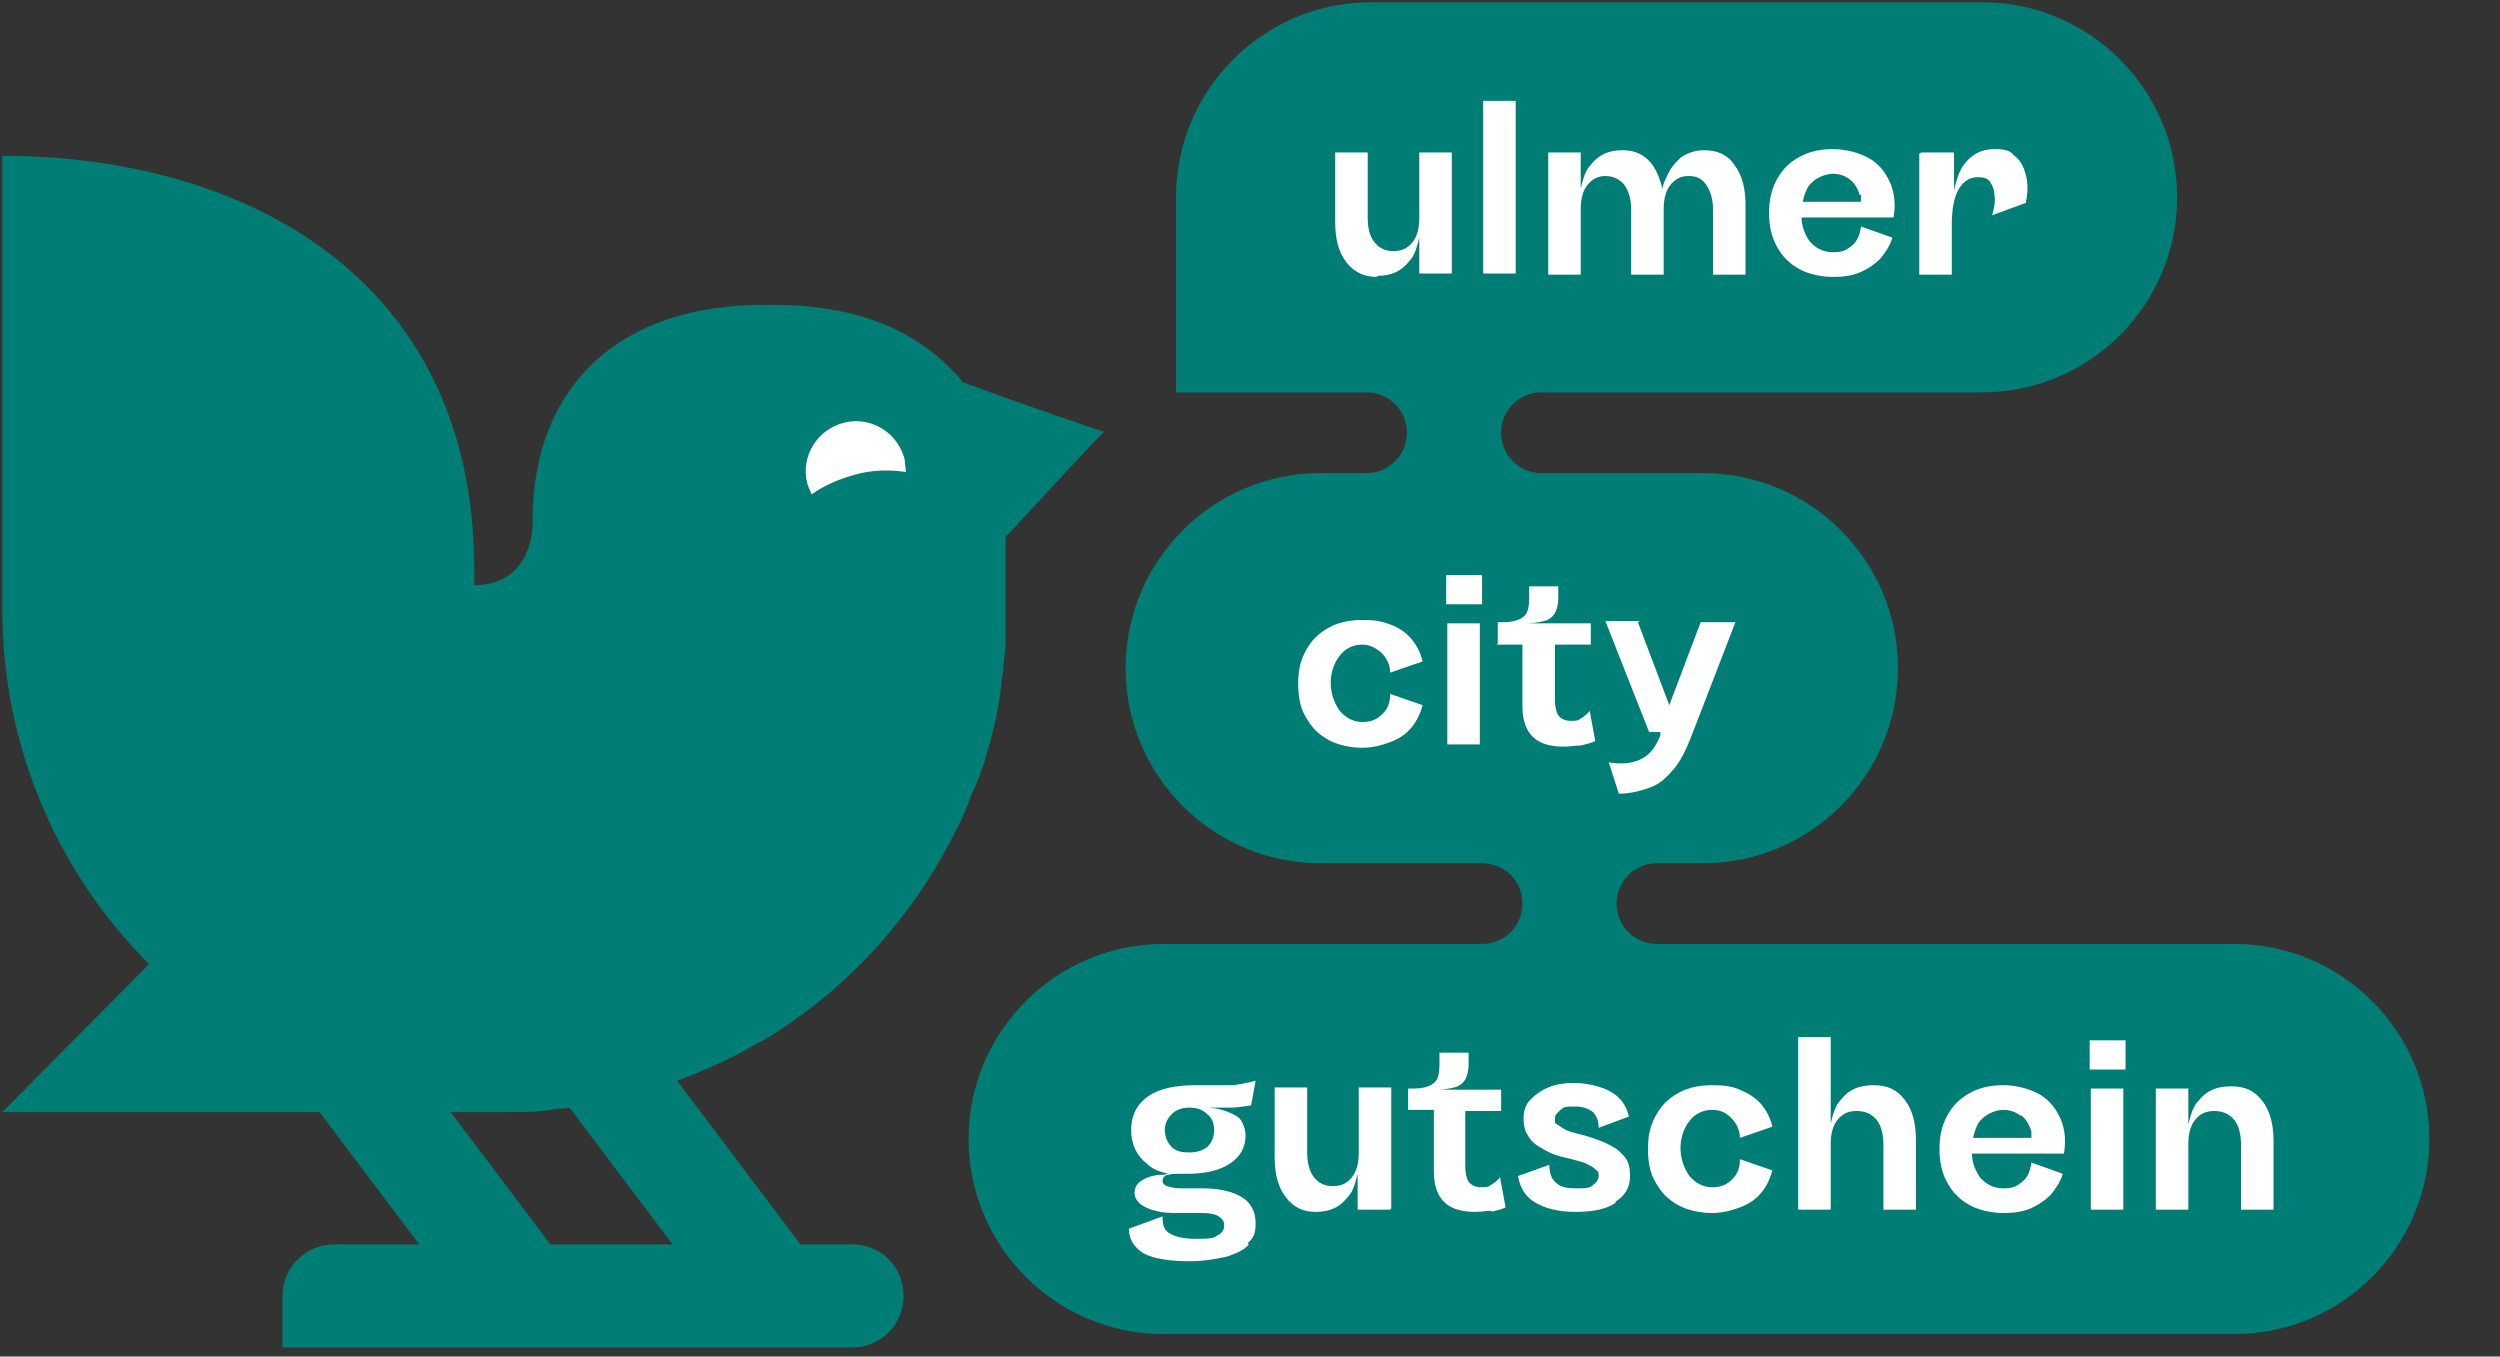 <svg viewBox="0 0 223 121" version="1.1" xmlns="http://www.w3.org/2000/svg">
  <rect x="0" y="0" width="223" height="121" fill="#333333" stroke="none"/>
  <defs>
    <style>
      .cls-1 {
        fill: #fff;
      }

      .cls-2 {
        fill: #007e75;
      }
    </style>
  </defs>
  
  <g>
    <g id="Ebene_1">
      <rect height="12.9" width="17.7" y="34.8" x="65.9" class="cls-1"></rect>
      <rect height="26.5" width="69.4" y="4.4" x="114.8" class="cls-1"></rect>
      <rect height="26.5" width="43" y="45.7" x="114.8" class="cls-1"></rect>
      <rect height="26.5" width="106" y="89.2" x="98.7" class="cls-1"></rect>
      <g>
        <path d="M68.1,92.8c7.3-4.4,13.2-10.8,17-18.4.5-.9.9-1.8,1.3-2.8,0-.2.2-.4.2-.6.2-.4.3-.7.5-1.1.2-.5.4-1.1.6-1.6.7-2.2,1.3-4.6,1.6-7,0-.5.1-1,.2-1.5,0-.7.1-1.3.2-2,0-.5,0-1,0-1.6,0-.5,0-1.1,0-1.6v-6.7h0c0,0,.1-.2.2-.2,3.7-4,8.4-9.1,8.6-9.2-.2,0-7.5-2.5-12.6-4.4,0,0,0,0,0,0,0,0,0,0-.1-.1-.2-.3-.5-.6-.7-.8-.3-.3-.6-.6-.9-.9-3.7-3.4-8.7-5.1-15.2-5.1s-.3,0-.4,0-.3,0-.4,0c-6.5,0-11.5,1.7-15.2,5.1-3.5,3.3-5.4,7.9-5.5,13.8v.8h0s0,5.3-5.2,5.3v-1.2h0C42.4,24.4,21.3,13.9.2,13.9v40.4c0,12.4,5,23.6,13.1,31.7L.2,99.2h28.3l8.9,11.8h-7.6c-2.5,0-4.6,2-4.6,4.6v4.6h50.8c2.6,0,4.6-2.1,4.6-4.6h0c0-2.6-2-4.6-4.6-4.6h-4.6l-11-14.6c2.2-.8,4.4-1.8,6.4-2.9.4-.2.8-.5,1.3-.7ZM75.3,37.7c2.4-.6,4.8.9,5.4,3.3,0,.3.1.7.1,1.1-1.4-.2-2.9-.2-4.4.2-1.5.4-2.9,1-4,1.8-.1-.3-.3-.6-.4-1-.6-2.4.9-4.8,3.3-5.4ZM49.1,111l-8.9-11.8h4.9c1.6,0,3.1,0,4.6-.3.3,0,.7,0,1.1-.1l.3.4,8.9,11.8h-10.8Z" class="cls-2"></path>
        <path d="M165.9,17.4c-.2-.6-.5-1.1-.9-1.4-.4-.3-.9-.5-1.5-.5s-1.5.3-2.1,1c-.3.4-.5,1-.6,1.5h5.2c0-.2,0-.4,0-.6Z" class="cls-2"></path>
        <path d="M106.1,102.8c.7,0,1.2-.2,1.6-.5.4-.4.6-.9.6-1.5s-.2-1.1-.6-1.4c-.4-.4-.9-.6-1.6-.6s-1.2.2-1.6.6c-.4.4-.6.9-.6,1.4s.2,1.1.6,1.5c.4.4.9.5,1.6.5Z" class="cls-2"></path>
        <path d="M199.3,84.2h-51.5c-2,0-3.6-1.6-3.6-3.6s1.6-3.6,3.6-3.6h4.1c9.6,0,17.4-7.8,17.4-17.4s-7.8-17.4-17.4-17.4h-14.4c-2,0-3.6-1.6-3.6-3.6s1.6-3.6,3.6-3.6h39.3c9.6,0,17.4-7.8,17.4-17.4h0c0-9.6-7.8-17.4-17.4-17.4h-54.5c-9.6,0-17.4,7.8-17.4,17.4v17.4h17c2,0,3.6,1.6,3.6,3.6s-1.6,3.6-3.6,3.6h-4.1c-9.6,0-17.4,7.8-17.4,17.4s7.8,17.4,17.4,17.4h14.4c2,0,3.6,1.6,3.6,3.6s-1.6,3.6-3.6,3.6h-28.4c-9.6,0-17.4,7.8-17.4,17.4s7.8,17.4,17.4,17.4h95.5c9.6,0,17.4-7.8,17.4-17.4s-7.8-17.4-17.4-17.4ZM171.4,13.6h2.9v3.4c.2-.9.4-1.6.8-2.2.7-1,1.6-1.5,2.8-1.5s1.4.2,1.8.6c.5.4.8.9,1,1.7.2.7.2,1.6,0,2.5l-3,1.1c.2-.7.3-1.3.2-1.8,0-.5-.2-.9-.4-1.2-.2-.3-.6-.4-1.1-.4-.7,0-1.3.4-1.7,1.1s-.6,1.8-.6,3.1v4.5h-2.9v-10.8ZM158.5,16c.5-.9,1.1-1.5,2-2,.9-.5,1.9-.7,3-.7s2.3.3,3.2.8c.9.5,1.5,1.3,1.9,2.2s.5,2,.3,3.1h-8.2c0,.8.3,1.5.7,2.1.5.6,1.2,1,2.1,1s1.2-.2,1.7-.6c.5-.4.7-1,.8-1.7l2.8,1c-.2.7-.6,1.3-1.1,1.9-.5.5-1.1.9-1.8,1.2-.7.3-1.5.4-2.4.4s-2.1-.2-3-.7c-.9-.5-1.5-1.1-2-2-.5-.9-.7-1.9-.7-3s.2-2.1.7-3ZM138.1,13.6h2.9v3.2c.2-.8.4-1.6.9-2.1.7-.9,1.6-1.3,2.8-1.3s2,.4,2.7,1.3c.4.6.7,1.3.9,2.2,0-.4.2-.8.4-1.2.3-.7.8-1.3,1.3-1.7.6-.4,1.3-.6,2-.6,1.2,0,2.1.4,2.7,1.3.7.9,1,2.1,1,3.6v6.2h-2.9v-5.8c0-.9-.2-1.6-.6-2.2s-.9-.8-1.6-.8-1.2.3-1.6.8-.6,1.2-.6,2.2v5.8h-2.9v-5.8c0-.9-.2-1.6-.6-2.2-.4-.5-1-.8-1.7-.8s-1.2.3-1.6.8-.6,1.2-.6,2.2v5.8h-2.9v-10.8ZM122.8,24.7c-1.1,0-2-.4-2.7-1.3-.7-.9-1-2.1-1-3.6v-6.2h2.9v5.8c0,1,.2,1.7.6,2.2.4.5.9.8,1.7.8s1.3-.3,1.7-.8c.4-.5.6-1.2.6-2.2v-5.8h2.9v10.8h-2.9v-3.2c-.2.8-.4,1.6-.9,2.1-.7.9-1.6,1.3-2.8,1.3ZM119.5,63.4c.5.6,1.2,1,2,1s1.3-.2,1.8-.7.7-1,.7-1.8l2.9,1c-.2.7-.5,1.4-1,2-.5.6-1.1,1-1.9,1.3s-1.6.5-2.5.5-2.1-.2-3-.7c-.9-.5-1.5-1.1-2-2-.5-.8-.7-1.8-.7-3s.2-2.1.7-3c.5-.9,1.1-1.5,2-2,.9-.5,1.9-.7,3-.7s1.7.1,2.5.4,1.4.7,1.9,1.3c.5.6.8,1.2,1,2l-2.9,1c0-.7-.3-1.3-.8-1.8-.5-.4-1-.7-1.7-.7s-1.5.3-2,1c-.5.6-.8,1.5-.8,2.4s.3,1.8.8,2.5ZM132,66.4h-2.9v-10.8h2.9v10.8ZM132.2,53.9h-3.2v-2.6h3.2v2.6ZM111.4,111c-.4.5-1.1.8-2,1.1-.9.2-2,.4-3.3.4s-2.2-.1-3-.3c-.8-.2-1.4-.5-1.8-1-.4-.4-.6-1-.6-1.6l3-1.1c0,.7.1,1.2.6,1.5s1.2.5,2.3.5,1.6,0,2-.3c.4-.2.6-.5.6-.9s-.2-.6-.5-.8c-.3-.2-.8-.3-1.4-.3h-1.9c-.9,0-1.7,0-2.3-.2-.6-.1-1.1-.4-1.4-.6-.3-.3-.5-.6-.5-1s.2-.8.5-1c.4-.3.9-.5,1.6-.6.3,0,.6,0,.9-.1-.8-.2-1.4-.4-1.9-.9-.9-.7-1.4-1.7-1.4-3s.5-2.3,1.5-3c1-.7,2.4-1,4.3-1s2.3,0,3,0c.7,0,1.5-.2,2.3-.4l-.4,2.2c-.7.1-1.3.2-1.8.2-.5,0-1.1,0-1.5,0h-.6c.5,0,.9.1,1.3.2.7.2,1.3.5,1.6.8.3.4.5.9.5,1.5,0,1.1-.5,1.9-1.4,2.5s-2.2.9-3.7.9-1.4,0-1.8.1c-.3,0-.5.3-.5.5s.1.4.4.5c.3.1.7.2,1.3.2h1.9c1.5,0,2.7.3,3.5.8.8.5,1.2,1.3,1.2,2.3s-.2,1.3-.7,1.8ZM124,107.9h-2.9v-3.2c-.2.8-.4,1.6-.9,2.1-.7.9-1.6,1.3-2.8,1.3s-2-.4-2.7-1.3c-.7-.9-1-2.1-1-3.6v-6.2h2.9v5.8c0,.9.2,1.7.6,2.2.4.5.9.8,1.7.8s1.3-.3,1.7-.8c.4-.5.6-1.2.6-2.2v-5.8h2.9v10.8ZM133.1,108c-.5,0-1,.1-1.5.1-1.3,0-2.2-.3-2.8-.9s-.9-1.5-.9-2.7v-5.5h-2.3v-1.9h.5c.8,0,1.5-.2,1.8-.5.4-.3.5-.9.5-1.7v-1h2.6v1c0,.6-.1,1-.3,1.4-.2.3-.5.6-1,.7-.4.1-.9.2-1.5.2h5.7v1.9h-3.2v4.9c0,.6.1,1.1.3,1.4.2.3.6.5,1.1.5s.6,0,.9-.2.6-.4.8-.7l.5,2.7c-.4.2-.9.3-1.3.4ZM146.1,55.5l2.8,7.4,2.8-7.4h3.1l-3.9,10.1c-.5,1.3-1,2.3-1.6,3-.6.7-1.2,1.3-2,1.6-.8.3-1.8.6-2.9.6l-.9-2.8c1.1.2,2.1.1,2.9-.3.8-.4,1.3-1.1,1.7-2.1v-.3c0,0-1,0-1,0l-3.9-9.9h3.1ZM132.3,9h2.9v15.4h-2.9v-15.4ZM133.6,57.4v-1.9h.5c.8,0,1.5-.2,1.8-.5.4-.3.5-.9.5-1.7v-1h2.6v1c0,.6-.1,1-.3,1.4-.2.3-.5.6-1,.7-.4.1-.9.2-1.5.2h5.7v1.9h-3.2v4.9c0,.6.1,1.1.3,1.4.2.3.6.5,1.1.5s.6,0,.9-.2.6-.4.8-.7l.5,2.7c-.4.2-.9.3-1.3.4-.5,0-1,.1-1.5.1-1.3,0-2.2-.3-2.8-.9s-.9-1.5-.9-2.7v-5.5h-2.3ZM144.1,107.3c-.9.6-2.1.8-3.6.8s-2.6-.3-3.5-.8c-.9-.5-1.4-1.3-1.6-2.4l2.8-1c0,.7.2,1.3.6,1.6.4.4,1,.5,1.8.5s1.2,0,1.5-.3c.3-.2.5-.5.5-.8s0-.4-.3-.6c-.2-.2-.4-.3-.8-.5-.4-.2-1-.3-1.7-.5-1-.2-1.7-.5-2.3-.9-.6-.3-1-.7-1.2-1.1-.3-.4-.4-1-.4-1.6s.2-1.2.6-1.6.9-.8,1.6-1.1c.7-.3,1.5-.4,2.4-.4s2.4.3,3.2.8c.9.5,1.4,1.3,1.6,2.2l-2.7,1c0-.6-.2-1.1-.5-1.4-.4-.3-.9-.5-1.6-.5s-1,0-1.3.3-.5.4-.5.8,0,.4.2.5.4.3.8.5,1,.3,1.7.5c1,.3,1.8.6,2.3.9.6.3,1,.7,1.3,1.1.3.4.4,1,.4,1.6,0,1-.4,1.7-1.3,2.3ZM150.7,104.9c.5.6,1.2,1,2,1s1.3-.2,1.8-.7.7-1,.7-1.8l2.9,1c-.2.7-.5,1.4-1,2-.5.6-1.1,1-1.9,1.3s-1.6.5-2.5.5-2.1-.2-3-.7c-.9-.5-1.5-1.1-2-2-.5-.8-.7-1.8-.7-3s.2-2.1.7-3c.5-.9,1.1-1.5,2-2,.9-.5,1.9-.7,3-.7s1.8.1,2.5.4c.7.3,1.4.7,1.9,1.3.5.6.8,1.2,1,2l-2.9,1c0-.7-.3-1.3-.8-1.8s-1-.7-1.7-.7-1.5.3-2,1c-.5.6-.8,1.5-.8,2.4s.3,1.8.8,2.5ZM170.9,107.9h-2.9v-5.8c0-.9-.2-1.7-.6-2.2-.4-.5-1-.8-1.8-.8s-1.3.3-1.7.8-.6,1.2-.6,2.2v5.8h-2.9v-15.4h2.9v7.7c.2-.8.4-1.6.9-2.1.7-.9,1.6-1.3,2.9-1.3s2.1.4,2.8,1.3c.7.9,1,2.1,1,3.6v6.2ZM184.1,102.9h-8.2c0,.8.3,1.5.7,2.1.5.6,1.2,1,2.1,1s1.2-.2,1.7-.6c.5-.4.7-1,.8-1.7l2.8,1c-.2.7-.6,1.3-1.1,1.9-.5.5-1.1.9-1.8,1.2-.7.3-1.5.4-2.4.4s-2.1-.2-3-.7c-.9-.5-1.5-1.1-2-2-.5-.9-.7-1.9-.7-3s.2-2.1.7-3c.5-.9,1.1-1.5,2-2,.9-.5,1.9-.7,3-.7s2.3.3,3.2.8,1.5,1.3,1.9,2.2c.4.9.5,2,.3,3.1ZM189.4,107.9h-2.9v-10.8h2.9v10.8ZM189.6,95.4h-3.2v-2.6h3.2v2.6ZM202.8,107.9h-2.9v-5.8c0-.9-.2-1.7-.6-2.2-.4-.5-1-.8-1.8-.8s-1.3.3-1.7.8-.6,1.2-.6,2.2v5.8h-2.9v-10.8h2.9v3.2c.2-.8.4-1.6.9-2.1.7-.9,1.6-1.3,2.9-1.3s2.1.4,2.8,1.3c.7.9,1,2.1,1,3.6v6.2Z" class="cls-2"></path>
        <path d="M180.2,99.5c-.4-.3-.9-.5-1.5-.5s-1.5.3-2.1,1c-.3.4-.5,1-.6,1.5h5.2c0-.2,0-.4,0-.6-.2-.6-.5-1.1-.9-1.4Z" class="cls-2"></path>
      </g>
    </g>
  </g>
</svg>
